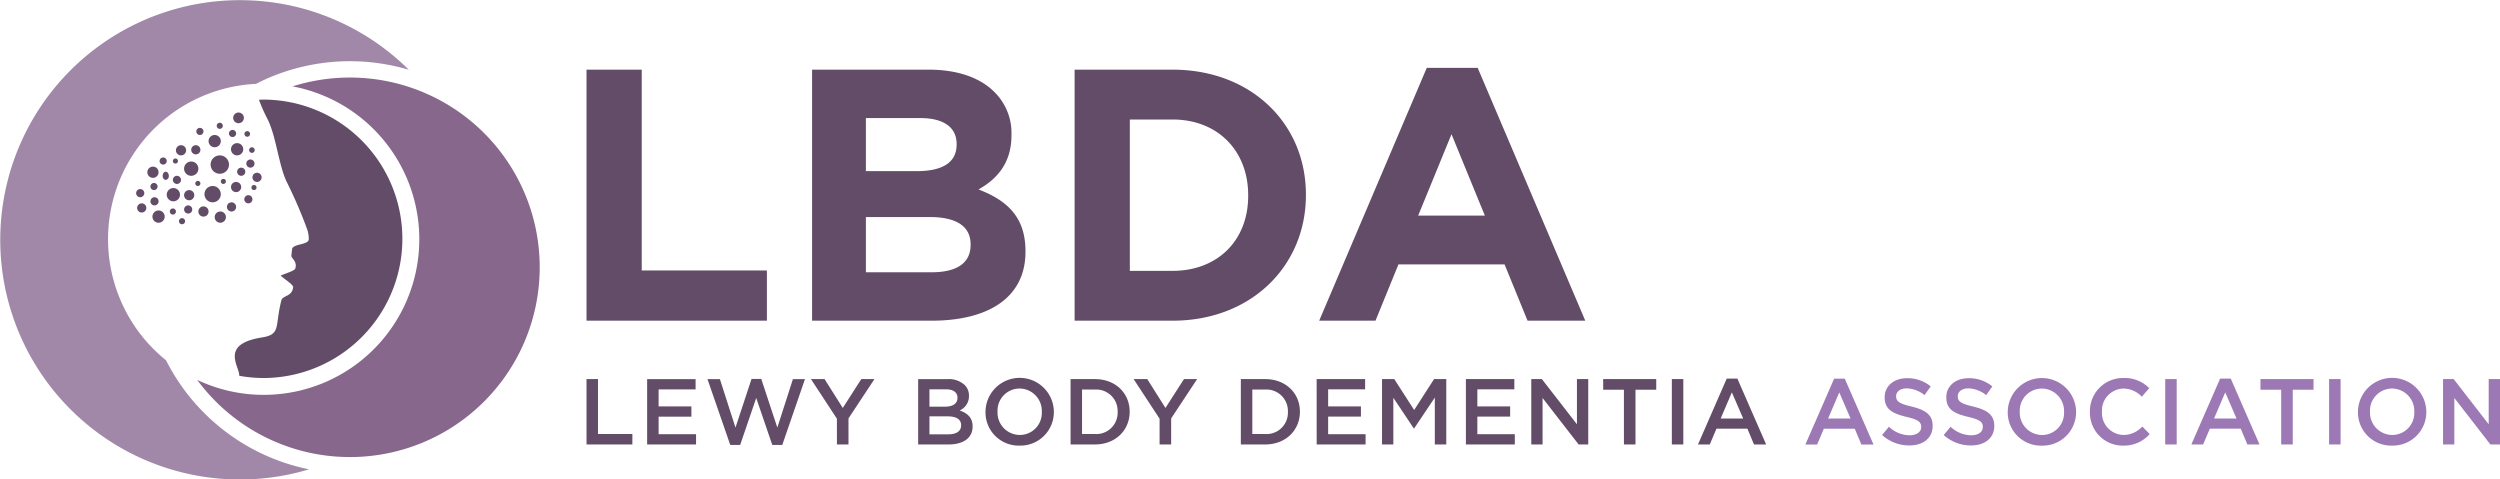<?xml version="1.0" encoding="UTF-8"?> <svg xmlns="http://www.w3.org/2000/svg" viewBox="0 0 648.002 124.286"><defs><style> .cls-1 { fill: #9c78b4; } .cls-2 { fill: #624c67; } .cls-3 { fill: #a188a8; } .cls-4 { fill: #87678b; } .cls-5 { fill: #634c67; } .cls-6 { fill: none; } </style></defs><g id="Layer_2" data-name="Layer 2"><g id="Layer_1-2" data-name="Layer 1"><path class="cls-1" d="M633.237,115.205h2.93V103.154l9.346,12.051H648V98.262h-2.925v11.714L636,98.262h-2.759Zm-13.167-2.466a5.788,5.788,0,0,1-5.764-6v-.05a5.726,5.726,0,0,1,5.715-5.98,5.808,5.808,0,0,1,5.764,6.03v.045a5.707,5.707,0,0,1-5.715,5.958m-.049,2.758a8.678,8.678,0,0,0,8.883-8.761v-.05a8.859,8.859,0,0,0-17.717.05v.045a8.6,8.6,0,0,0,8.834,8.716m-16.313-.292h2.975V98.262h-2.975Zm-12.42,0h3V101.021h5.378V98.262H585.915v2.759h5.373Zm-17.406-6.728,2.9-6.777,2.929,6.777ZM568,115.205h3.051l1.741-4.091h8.01l1.719,4.091h3.146l-7.452-17.064h-2.759Zm-6.777,0H564.2V98.262h-2.974Zm-10.9.292a8.739,8.739,0,0,0,6.876-3l-1.913-1.935a6.62,6.62,0,0,1-4.864,2.178,5.71,5.71,0,0,1-5.594-6v-.05a5.707,5.707,0,0,1,5.594-5.98,6.733,6.733,0,0,1,4.743,2.106l1.912-2.2a8.832,8.832,0,0,0-6.633-2.633,8.569,8.569,0,0,0-8.734,8.762v.045a8.518,8.518,0,0,0,8.613,8.716m-21.033-2.758a5.789,5.789,0,0,1-5.765-6v-.05a5.726,5.726,0,0,1,5.715-5.98,5.809,5.809,0,0,1,5.765,6.03v.045a5.707,5.707,0,0,1-5.715,5.958m-.05,2.758a8.677,8.677,0,0,0,8.883-8.761v-.05a8.859,8.859,0,0,0-17.716.05v.045a8.6,8.6,0,0,0,8.833,8.716m-18.373-.049c3.559,0,6.052-1.886,6.052-5.058v-.05c0-2.808-1.836-4.09-5.422-4.963-3.267-.774-4.041-1.355-4.041-2.664v-.045c0-1.116,1.017-2.012,2.758-2.012a7.7,7.7,0,0,1,4.6,1.742l1.6-2.25a9.393,9.393,0,0,0-6.147-2.129c-3.366,0-5.783,2.007-5.783,4.914v.05c0,3.123,2.03,4.185,5.639,5.058,3.145.729,3.825,1.381,3.825,2.592v.049c0,1.256-1.161,2.129-3,2.129a7.827,7.827,0,0,1-5.35-2.205l-1.791,2.133a10.444,10.444,0,0,0,7.065,2.709m-15.975,0c3.559,0,6.048-1.886,6.048-5.058v-.05c0-2.808-1.836-4.09-5.418-4.963-3.272-.774-4.046-1.355-4.046-2.664v-.045c0-1.116,1.017-2.012,2.763-2.012a7.72,7.72,0,0,1,4.6,1.742l1.6-2.25a9.413,9.413,0,0,0-6.152-2.129c-3.361,0-5.782,2.007-5.782,4.914v.05c0,3.123,2.034,4.185,5.638,5.058,3.15.729,3.825,1.381,3.825,2.592v.049c0,1.256-1.161,2.129-3,2.129a7.827,7.827,0,0,1-5.351-2.205l-1.786,2.133a10.428,10.428,0,0,0,7.065,2.709m-21.06-6.971,2.9-6.777,2.93,6.777Zm-5.882,6.728H471l1.742-4.091h8.01l1.719,4.091h3.145l-7.452-17.064h-2.758Z"></path><path class="cls-2" d="M446,108.477l2.9-6.777,2.929,6.777Zm-5.881,6.728h3.051l1.741-4.091h8.01l1.719,4.091h3.146L450.33,98.141h-2.763Zm-6.777,0h2.974V98.262h-2.974Zm-12.42,0h3V101.021h5.377V98.262H415.545v2.759h5.373Zm-24.012,0h2.925V103.154l9.346,12.051h2.493V98.262h-2.929v11.714L399.66,98.262h-2.754Zm-16.947,0H392.64v-2.66h-9.707v-4.554h8.5v-2.659h-8.5v-4.41h9.585v-2.66H379.959Zm-21.74,0h2.93V103.1l5.3,7.938h.1l5.35-7.987v12.15h2.975V98.262h-3.168l-5.157,8.01-5.157-8.01h-3.173Zm-16.942,0h12.681v-2.66h-9.707v-4.554h8.5v-2.659h-8.5v-4.41h9.585v-2.66H341.277Zm-13.343-14.234a5.563,5.563,0,0,1,5.886,5.765v.045a5.527,5.527,0,0,1-5.886,5.715H324.6V100.971Zm-6.313,14.234h6.313c5.328,0,9-3.7,9-8.469v-.05c0-4.77-3.677-8.424-9-8.424h-6.313Zm-21.06,0h3V108.45l6.732-10.188h-3.416l-4.792,7.479-4.716-7.479h-3.537l6.732,10.265Zm-16.754-14.234a5.56,5.56,0,0,1,5.882,5.765v.045a5.524,5.524,0,0,1-5.882,5.715h-3.343V100.971Zm-6.318,14.234h6.318c5.328,0,9-3.7,9-8.469v-.05c0-4.77-3.677-8.424-9-8.424h-6.318Zm-13.167-2.466a5.788,5.788,0,0,1-5.764-6v-.05a5.726,5.726,0,0,1,5.715-5.98,5.805,5.805,0,0,1,5.76,6.03v.045a5.706,5.706,0,0,1-5.711,5.958m-.049,2.758a8.678,8.678,0,0,0,8.883-8.761v-.05a8.859,8.859,0,0,0-17.717.05v.045a8.6,8.6,0,0,0,8.834,8.716m-15.152-5.3v.05c0,1.525-1.237,2.322-3.271,2.322h-4.941v-4.649h4.725c2.349,0,3.487.846,3.487,2.277m-.945-7.092c0,1.548-1.282,2.3-3.2,2.3h-4.068v-4.5H245.2c1.913,0,2.979.824,2.979,2.156Zm-10.192,12.1h7.843c3.776,0,6.269-1.62,6.269-4.644v-.05c0-2.3-1.382-3.438-3.362-4.117a4.035,4.035,0,0,0,2.417-3.776v-.049a3.789,3.789,0,0,0-1.139-2.808,6.106,6.106,0,0,0-4.428-1.5h-7.6Zm-21.06,0h3V108.45l6.728-10.188h-3.411l-4.793,7.479-4.72-7.479H210.2l6.728,10.265Zm-27.644.121h2.565l4.163-12.172,4.162,12.172h2.592l5.882-17.064h-3.123l-4.041,12.564-4.167-12.613H194.8l-4.162,12.613-4.041-12.564h-3.222Zm-21.546-.121h12.681v-2.66h-9.706v-4.554h8.5v-2.659h-8.5v-4.41h9.585v-2.66h-12.56Zm-15.709,0h11.884V112.5H155V98.262h-2.974Z"></path><path class="cls-2" d="M367.588,55.886l8.645-21.1,8.644,21.1ZM341.934,83.124h14.593l5.949-14.593h27.513l5.954,14.593h14.962L383.019,17.591h-13.2Zm-38.021-52.15c11.714,0,19.616,8.091,19.616,19.615v.185c0,11.529-7.9,19.431-19.616,19.431H292.852V30.974Zm-25.375,52.15h25.375c20.448,0,34.578-14.224,34.578-32.535v-.184c0-18.315-14.13-32.351-34.578-32.351H278.538Zm-26.96-19.8v.185c0,4.837-3.811,7.065-10.129,7.065h-17.01V56.259h16.542c7.344,0,10.6,2.7,10.6,7.065m-3.622-25.843c0,4.837-4,6.88-10.319,6.88h-13.2V30.605h14.125c6.044,0,9.392,2.416,9.392,6.691ZM210.493,83.124h30.956c14.688,0,24.354-5.949,24.354-17.847v-.184c0-8.739-4.649-13.109-12.177-15.989,4.648-2.6,8.55-6.7,8.55-14.04V34.88a14.915,14.915,0,0,0-4.46-11.061C254,20.1,248.14,18.054,240.7,18.054H210.493Zm-58.468,0H198.78V70.11H166.339V18.054H152.025Z"></path><path class="cls-3" d="M31.2,77.711A40.3,40.3,0,0,1,66.371,21.736c1.156-.594,2.33-1.161,3.536-1.67a53.64,53.64,0,0,1,36.054-1.984A62.123,62.123,0,1,0,80.1,121.649a53.319,53.319,0,0,1-27.161-14.593,53.325,53.325,0,0,1-9.9-13.667,40.665,40.665,0,0,1-3.195-2.862A40.21,40.21,0,0,1,31.2,77.711"></path><path class="cls-4" d="M90.7,20.1a49.161,49.161,0,0,0-14.864,2.29A40.328,40.328,0,1,1,52.661,99.167c-.522-.22-1.035-.454-1.548-.7A49.186,49.186,0,1,0,90.7,20.1"></path><path class="cls-5" d="M68.4,97.986a36.086,36.086,0,0,0,0-72.171c-.432,0-.855.018-1.283.036a44.2,44.2,0,0,0,2.111,4.806c2.308,4.307,2.988,12.083,5.049,16.412A119.483,119.483,0,0,1,79.618,59.43a7.712,7.712,0,0,1,.418,2.538c0,1.607-4.189,1.121-4.342,2.678q-.081.81-.176,1.62c-.072.666,1.629,1.476,1.013,3.348-.2.6-2.826,1.363-3.789,1.831.787.747,3.316,2.34,3.244,2.984-.274,2.529-2.718,2.07-3.073,3.474-1.7,6.75-.045,8.775-5.009,9.562-11.128,1.76-5.7,7.614-5.89,9.945a36.435,36.435,0,0,0,6.39.576"></path><path class="cls-5" d="M65.265,38.176a.725.725,0,1,0,.756.693.722.722,0,0,0-.756-.693m-1.2-4.189a.73.73,0,1,0,.751.7.725.725,0,0,0-.751-.7m-2.291-4.82a1.387,1.387,0,1,0,1.44,1.332,1.387,1.387,0,0,0-1.44-1.332M47.189,58.129a.794.794,0,1,0-.8-.792.793.793,0,0,0,.8.792m9.913-.4a1.456,1.456,0,1,0-1.453-1.458A1.454,1.454,0,0,0,57.1,57.733m-16-3.177a1.589,1.589,0,1,0,1.588,1.589,1.584,1.584,0,0,0-1.588-1.589M39.651,46.1a1.454,1.454,0,1,0-1.458-1.453A1.456,1.456,0,0,0,39.651,46.1m2.642-3.438a.925.925,0,1,0-.923-.927.926.926,0,0,0,.923.927M56.972,33.4a.792.792,0,1,0-.8-.792.794.794,0,0,0,.8.792M51.815,34.99a.925.925,0,1,0-.927-.922.928.928,0,0,0,.927.922m-4.892,2.642a1.323,1.323,0,1,0,1.323,1.323,1.325,1.325,0,0,0-1.323-1.323M36.344,51.118a1.058,1.058,0,1,0-1.058-1.057,1.06,1.06,0,0,0,1.058,1.057m.4,3.969A1.19,1.19,0,1,0,35.552,53.9a1.19,1.19,0,0,0,1.192,1.192m29.88-7.933a1.191,1.191,0,1,0-1.192-1.188,1.19,1.19,0,0,0,1.192,1.188m-1.719-3.7a1.06,1.06,0,1,0-1.057-1.062,1.061,1.061,0,0,0,1.057,1.062m-4.63-7.938a.925.925,0,1,0-.923-.923.925.925,0,0,0,.923.923m-11.5,19.836a1.058,1.058,0,1,0-1.058-1.062,1.06,1.06,0,0,0,1.058,1.062m-3.965.261a.792.792,0,1,0-.792-.792.79.79,0,0,0,.792.792m-4.761-2.376a1.06,1.06,0,1,0-1.057-1.062,1.061,1.061,0,0,0,1.057,1.062m4.892-1.062a1.717,1.717,0,1,0-1.719-1.715,1.719,1.719,0,0,0,1.719,1.715m-5.027-2.907a.925.925,0,1,0-.922-.927.926.926,0,0,0,.922.927m3.042-2.646a.953.953,0,0,0,.8-1.053c0-.59-.356-1.062-.8-1.062s-.792.472-.792,1.062.356,1.053.792,1.053m2.516-4.23a.66.66,0,1,0-.662-.662.66.66,0,0,0,.662.662m5.287-2.381a1.19,1.19,0,1,0-1.192-1.188,1.187,1.187,0,0,0,1.192,1.188m9.257,14.81a1.191,1.191,0,1,0-1.193-1.188,1.19,1.19,0,0,0,1.193,1.188M57.9,47.68a.659.659,0,1,0-.662-.657.655.655,0,0,0,.662.657m6.475,5.027a1.058,1.058,0,1,0-1.057-1.058,1.057,1.057,0,0,0,1.057,1.058m1.454-3.438a.662.662,0,1,0-.657-.662.663.663,0,0,0,.657.662M52.742,56.145a1.323,1.323,0,1,0-1.323-1.323,1.318,1.318,0,0,0,1.323,1.323m-1.454-7.934a.662.662,0,1,0-.666-.661.658.658,0,0,0,.666.661m-5.422-.531a1.055,1.055,0,1,0-1.058-1.057,1.059,1.059,0,0,0,1.058,1.057m16.659-4.225a1.058,1.058,0,1,0,1.057,1.053,1.055,1.055,0,0,0-1.057-1.053M61.467,37.1a1.587,1.587,0,1,0,1.584,1.589A1.588,1.588,0,0,0,61.467,37.1M61.2,49.8a1.321,1.321,0,1,0-1.323-1.318A1.321,1.321,0,0,0,61.2,49.8M49.038,51.91a1.321,1.321,0,1,0-1.323-1.318,1.321,1.321,0,0,0,1.323,1.318m6.611-16.92a1.587,1.587,0,1,0,1.588,1.589,1.592,1.592,0,0,0-1.588-1.589m-.527,17.451A2.115,2.115,0,1,0,53,50.326a2.115,2.115,0,0,0,2.119,2.115M49.565,45.57a1.852,1.852,0,1,0-1.85-1.854,1.855,1.855,0,0,0,1.85,1.854m7.407-.531a2.381,2.381,0,1,1,2.38-2.381,2.382,2.382,0,0,1-2.38,2.381"></path><rect class="cls-6" x="0.002" width="648" height="124.285"></rect></g></g></svg> 
